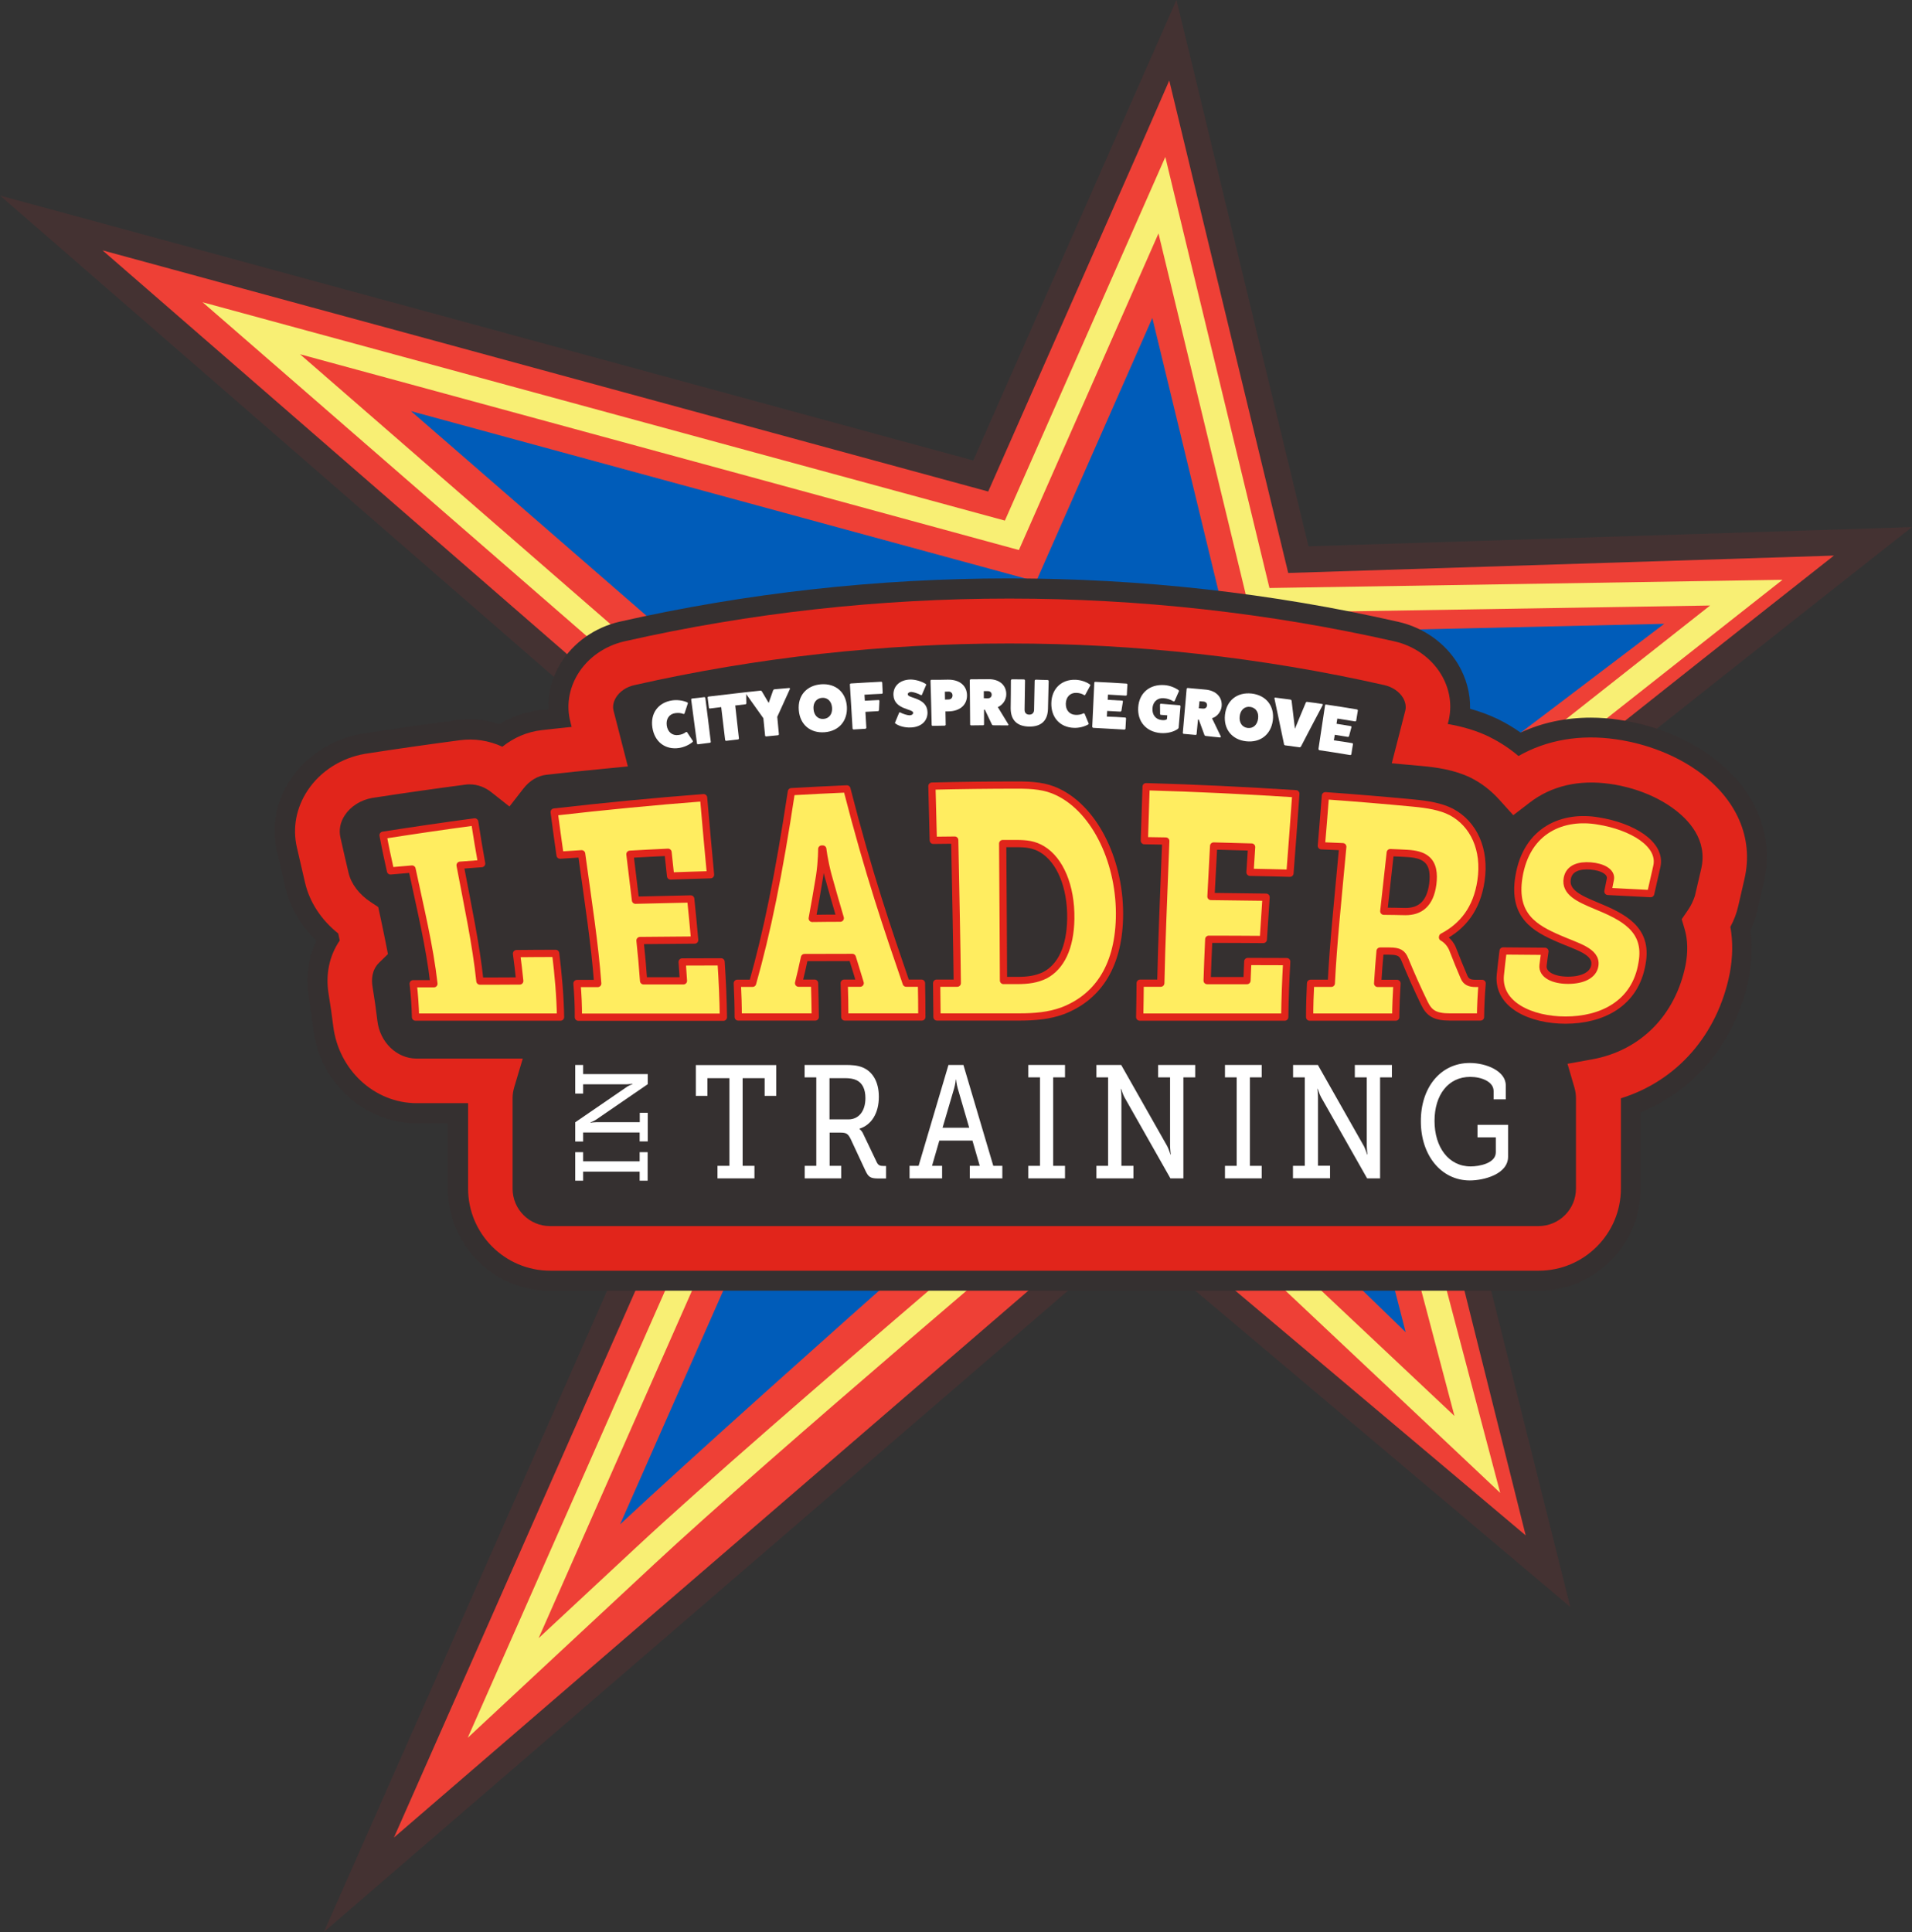 <?xml version="1.0" encoding="utf-8"?>
<!-- Generator: Adobe Illustrator 23.0.2, SVG Export Plug-In . SVG Version: 6.00 Build 0)  -->
<svg version="1.1" id="Layer_1" xmlns="http://www.w3.org/2000/svg" xmlns:xlink="http://www.w3.org/1999/xlink" x="0px" y="0px"
	 viewBox="0 0 165.06 166.79" style="enable-background:new 0 0 165.06 166.79;" xml:space="preserve">
<rect x="0" y="0" width="165.06" height="166.79" fill="#333333" stroke="none"/>
<style type="text/css">
	.st0{fill:#EE4036;}
	.st1{fill:#443232;}
	.st2{fill:#F8EF74;}
	.st3{fill:#005CB9;}
	.st4{fill:#353030;}
	.st5{fill:#E1251B;}
	.st6{fill:#FFED60;stroke:#E1251B;stroke-width:0.625;stroke-linecap:round;stroke-linejoin:round;stroke-miterlimit:10;}
	.st7{fill:#FFFFFF;}
</style>
<g>
	<g>
		<g>
			<path class="st0" d="M69.38,75.71L4.42,19.25l32.71,8.9c11.31,3.08,35.28,9.61,47.53,12.94l16.59-37.61l10.84,44.84l49.6-1.58
				l-2.68,2.11c-0.35,0.27-33.46,26.33-39.21,31.38c2.03,8.3,12.88,51.61,12.99,52.06l0.84,3.36l-36.01-30.37l-66.64,57.44
				L69.38,75.71z"/>
		</g>
		<g>
			<path class="st1" d="M100.94,6.95l1.47,6.1l1.47,6.1l1.66,6.87c1.59,6.59,5.67,23.44,5.67,23.44l47.11-1.5
				c0,0-35.7,28.09-39.76,31.87c1.55,6.4,13.15,52.71,13.15,52.71L97.61,103.8l-63.6,54.82l4.18-9.46l4.18-9.46l4.7-10.65
				c5.64-12.79,17.92-40.59,23.18-52.51l0.5-1.13l-40-34.77l-7.88-6.85l-7.01-6.09l-7.01-6.09l8.96,2.44l8.96,2.44l10.08,2.74
				c11.6,3.16,36.54,9.95,48.46,13.2c2.21-5.02,5.54-12.55,7.73-17.51l2.85-6.46l2.53-5.74L100.94,6.95 M101.56,0l-2.67,6.05
				l-2.53,5.74l-2.53,5.74L90.97,24l-6.95,15.75c-12.49-3.4-35.57-9.69-46.6-12.69l-10.08-2.74l-8.96-2.44l-8.96-2.44L0,16.88
				l7.38,6.41l7.01,6.09l7.01,6.09l7.88,6.85l38.76,33.69l-23.01,52.13l-4.7,10.65l-4.18,9.46l-4.18,9.46l-4.01,9.07l7.51-6.48
				l62.16-53.57l32.63,27.52l5.3,4.47l-1.68-6.72c-0.11-0.44-10.44-41.69-12.82-51.39c6.89-5.9,38.32-30.63,38.65-30.9l5.35-4.21
				l-6.81,0.22l-45.29,1.44l-5.24-21.68l-1.66-6.87l-1.47-6.1l-1.47-6.1L101.56,0L101.56,0z"/>
		</g>
	</g>
	<g>
		<path class="st2" d="M100.01,20.15l1.66,6.87c1.86,7.7,6.26,25.89,6.26,25.89l39.7-0.64l-33.56,26.46l11.49,43.5L97.98,96.27
			c0,0-31.71,26.73-42.96,37.21l-8.52,7.93l4.7-10.65c6.44-14.58,21.49-48.69,24.94-56.5L33.78,37.43l-7.88-6.85l10.08,2.74
			c13.28,3.61,43.9,11.95,51.98,14.16c1.86-4.23,6.44-14.59,9.2-20.86L100.01,20.15 M100.6,13.55l-2.53,5.74l-2.85,6.46l-8.47,19.19
			C76.68,42.2,48.98,34.66,36.53,31.27l-10.08-2.74l-8.96-2.44l7.01,6.09l7.88,6.85l41.18,35.8l-1.98,4.49L49.26,129.9l-4.7,10.65
			l-4.18,9.46l7.57-7.05l8.52-7.93c9.71-9.05,35.1-30.56,41.44-35.91l26.2,24.66l5.4,5.09l-1.9-7.18l-11.13-42.15l32.46-25.6
			l4.94-3.89l-6.29,0.1l-38,0.61l-5.86-24.23l-1.66-6.87L100.6,13.55L100.6,13.55z"/>
	</g>
	<g>
		<path class="st3" d="M106.08,54.71l37.59-0.86l-31.86,24.17l9.54,36.98L97.74,92.11c0,0-31.23,27.39-44.21,39.48
			c7.29-16.52,25.65-58.12,25.65-58.12s-31.41-27.31-43.7-37.98c15.47,4.21,53.97,14.7,53.97,14.7s6.5-14.72,10.03-22.74
			C101.72,36.69,106.08,54.71,106.08,54.71z"/>
	</g>
</g>
<g>
	<g>
		<path class="st4" d="M47.48,110.55c-4.38,0-7.95-3.57-7.95-7.95v-6.51h-3.56c-4.08,0-7.55-3.18-8.07-7.4
			c-0.1-0.89-0.23-1.78-0.39-2.74c-0.29-1.76,0.02-3.48,0.88-4.91c-1.47-1.26-2.49-2.89-2.9-4.62c-0.24-1.03-0.48-2.05-0.71-3.08
			c-0.44-1.91-0.07-3.9,1.05-5.59c1.23-1.85,3.25-3.14,5.53-3.53c2.71-0.42,5.47-0.81,8.2-1.18c0.33-0.04,0.66-0.07,0.99-0.07
			c0.91,0,1.81,0.17,2.68,0.5c1.03-0.72,2.2-1.16,3.42-1.3c0.54-0.06,1.08-0.12,1.63-0.18c-0.24-1.44,0.05-2.93,0.85-4.25
			c0.98-1.62,2.66-2.8,4.59-3.24c10.88-2.46,22.12-3.71,33.41-3.71c11.29,0,22.53,1.25,33.41,3.71c1.93,0.44,3.61,1.62,4.59,3.24
			c0.76,1.26,1.07,2.68,0.87,4.08c1.07,0.24,2.03,0.57,2.93,1c0.82,0.4,1.57,0.87,2.25,1.4c1.87-0.95,3.93-1.43,6.15-1.43
			c0.75,0,1.52,0.06,2.29,0.17c1.24,0.17,4.46,0.79,7.37,2.83c3.73,2.66,5.33,6.39,4.42,10.26l-0.53,2.31
			c-0.14,0.61-0.35,1.21-0.64,1.78c0.2,1.28,0.16,2.65-0.11,4.07c-1.07,5.33-4.56,9.47-9.38,11.21v7.17c0,4.38-3.57,7.95-7.95,7.95
			H47.48z"/>
		<path class="st4" d="M87.12,51.66c11.18,0,22.36,1.23,33.22,3.69c1.71,0.39,3.18,1.42,4.04,2.84c0.77,1.27,1,2.74,0.63,4.12
			l-0.05,0.18c1.36,0.24,2.52,0.59,3.58,1.1l0.05,0.03c0.89,0.44,1.72,0.98,2.48,1.63c1.86-1.06,3.99-1.6,6.25-1.6
			c0.71,0,1.44,0.05,2.17,0.16c1.18,0.16,4.24,0.75,6.99,2.69l0.03,0.02c3.4,2.42,4.87,5.82,4.05,9.33l-0.53,2.31
			c-0.14,0.63-0.38,1.25-0.69,1.84c0.23,1.26,0.22,2.62-0.06,4.05c-1.06,5.27-4.55,9.24-9.39,10.75v7.79c0,3.91-3.18,7.09-7.09,7.09
			H47.48c-3.91,0-7.09-3.18-7.09-7.09v-7.37h-4.43c-3.65,0-6.75-2.86-7.21-6.64c-0.11-0.89-0.23-1.8-0.4-2.78
			c-0.28-1.69,0.06-3.31,0.96-4.62c-0.04-0.2-0.08-0.4-0.13-0.61c-1.46-1.17-2.47-2.7-2.86-4.36c-0.24-1.03-0.48-2.05-0.71-3.07
			c-0.39-1.68-0.06-3.43,0.93-4.92c1.1-1.65,2.91-2.81,4.96-3.16c2.71-0.42,5.45-0.81,8.17-1.17c0.29-0.04,0.58-0.06,0.87-0.06
			c0.96,0,1.91,0.21,2.8,0.62c1-0.8,2.16-1.29,3.39-1.43c0.86-0.1,1.73-0.19,2.59-0.28l-0.11-0.44c-0.36-1.38-0.14-2.84,0.64-4.11
			c0.86-1.42,2.34-2.46,4.04-2.84C64.77,52.89,75.94,51.66,87.12,51.66 M87.12,49.93L87.12,49.93c-11.36,0-22.66,1.26-33.6,3.73
			c-2.16,0.49-4.03,1.81-5.14,3.63c-0.74,1.22-1.1,2.57-1.05,3.93c-0.26,0.03-0.52,0.06-0.78,0.09c-1.21,0.14-2.38,0.55-3.44,1.2
			c-0.83-0.27-1.69-0.41-2.56-0.41c-0.37,0-0.74,0.03-1.11,0.07c-2.73,0.36-5.49,0.76-8.2,1.18c-2.55,0.44-4.78,1.86-6.14,3.91
			c-1.26,1.89-1.67,4.11-1.17,6.27c0.23,1.02,0.47,2.04,0.71,3.08c0.4,1.7,1.33,3.31,2.66,4.61c-0.7,1.47-0.94,3.16-0.65,4.87
			c0.16,0.95,0.28,1.83,0.38,2.7c0.57,4.66,4.41,8.17,8.93,8.17h2.7v5.65c0,4.86,3.95,8.81,8.81,8.81h85.34
			c4.86,0,8.81-3.95,8.81-8.81v-6.58c4.81-1.95,8.27-6.21,9.36-11.62c0.27-1.44,0.32-2.82,0.15-4.12c0.26-0.56,0.45-1.14,0.59-1.72
			l0.53-2.31c1-4.22-0.73-8.28-4.73-11.12c-3.1-2.19-6.48-2.83-7.79-3.01c-0.8-0.12-1.61-0.18-2.4-0.18c-2.17,0-4.2,0.43-6.06,1.29
			c-0.6-0.43-1.24-0.81-1.91-1.14l-0.06-0.03c-0.75-0.36-1.54-0.65-2.39-0.89c0.03-1.33-0.33-2.67-1.05-3.87
			c-1.11-1.82-2.98-3.14-5.14-3.63C109.78,51.19,98.48,49.93,87.12,49.93L87.12,49.93z"/>
	</g>
	<path class="st5" d="M146.53,66.53l-0.03-0.02c-2.75-1.94-5.81-2.53-6.99-2.69c-3.08-0.45-5.98,0.05-8.42,1.44
		c-0.76-0.64-1.59-1.19-2.48-1.63l-0.05-0.03c-1.06-0.51-2.22-0.87-3.58-1.1l0.05-0.18c0.36-1.39,0.14-2.85-0.63-4.12
		c-0.86-1.42-2.34-2.46-4.04-2.84c-21.73-4.92-44.71-4.92-66.44,0c-1.71,0.39-3.18,1.42-4.04,2.84c-0.77,1.27-1,2.73-0.64,4.11
		l0.11,0.44c-0.86,0.09-1.73,0.18-2.59,0.28c-1.23,0.14-2.39,0.63-3.39,1.43c-1.17-0.54-2.43-0.73-3.68-0.56
		c-2.72,0.36-5.46,0.75-8.17,1.17c-2.05,0.35-3.86,1.5-4.96,3.16c-0.99,1.49-1.32,3.24-0.93,4.92c0.23,1.02,0.47,2.05,0.71,3.07
		c0.39,1.66,1.4,3.2,2.86,4.36c0.04,0.2,0.09,0.4,0.13,0.61c-0.9,1.3-1.24,2.93-0.96,4.62c0.16,0.97,0.29,1.88,0.4,2.78
		c0.47,3.79,3.57,6.64,7.21,6.64h4.43v7.37c0,3.91,3.18,7.09,7.09,7.09h85.34c3.91,0,7.09-3.18,7.09-7.09v-7.79
		c4.85-1.51,8.33-5.48,9.39-10.75c0.27-1.43,0.29-2.79,0.06-4.05c0.32-0.59,0.55-1.21,0.69-1.84l0.53-2.31
		C151.41,72.35,149.93,68.95,146.53,66.53z M145.7,78.59l-0.52,0.76l0.26,0.88c0.26,0.9,0.29,1.94,0.07,3.09
		c-0.88,4.34-3.9,7.38-8.08,8.13l-2.11,0.38l0.6,2.06c0.09,0.3,0.13,0.6,0.13,0.9v7.82c0,1.78-1.45,3.23-3.23,3.23H47.48
		c-1.78,0-3.23-1.45-3.23-3.23v-7.82c0-0.31,0.05-0.62,0.14-0.93l0.74-2.48h-9.17c-1.7,0-3.16-1.4-3.38-3.25
		c-0.11-0.95-0.25-1.92-0.42-2.95c-0.1-0.6-0.08-1.45,0.58-2.09l0.75-0.73l-0.2-1.02c-0.15-0.76-0.31-1.51-0.47-2.27l-0.17-0.77
		l-0.66-0.44c-0.99-0.65-1.68-1.57-1.9-2.51c-0.24-1.01-0.47-2.02-0.7-3.05c-0.15-0.65-0.02-1.33,0.38-1.93
		c0.51-0.77,1.38-1.32,2.37-1.49c2.67-0.41,5.38-0.8,8.06-1.15c0.12-0.02,0.23-0.02,0.35-0.02c0.67,0,1.33,0.24,1.91,0.71l1.52,1.2
		l1.19-1.53c0.54-0.7,1.25-1.13,2.01-1.21c1.59-0.18,3.18-0.35,4.78-0.5l2.24-0.22l-1.23-4.8c-0.1-0.36-0.02-0.77,0.2-1.14
		c0.32-0.53,0.91-0.93,1.6-1.08c21.18-4.79,43.56-4.79,64.74,0c0.69,0.16,1.27,0.55,1.6,1.08c0.22,0.37,0.3,0.78,0.2,1.15
		l-1.16,4.52l2.56,0.23c1.31,0.12,2.83,0.33,4.22,1c0.94,0.46,1.78,1.11,2.51,1.92l1.2,1.33l1.42-1.09c1.87-1.44,4.26-2,6.94-1.61
		c0.91,0.12,3.25,0.57,5.31,2.02c1.49,1.05,3.13,2.83,2.55,5.32l-0.54,2.32C146.18,77.75,145.99,78.18,145.7,78.59z"/>
	<g>
		<g>
			<path class="st6" d="M35.67,84.92c0.6,0,1.19,0,1.79,0c-0.37-3.27-1.18-6.54-1.89-9.9c-0.62,0.05-1.24,0.1-1.86,0.16
				c-0.23-1.02-0.45-2.05-0.64-3.08c2.63-0.41,5.27-0.8,7.91-1.15c0.19,1.24,0.39,2.44,0.6,3.6c-0.62,0.05-1.24,0.09-1.86,0.14
				c0.66,3.52,1.37,6.78,1.71,10c1.15,0,2.3,0,3.44-0.01c-0.08-0.78-0.17-1.57-0.28-2.36c1.13-0.01,2.25-0.02,3.38-0.02
				c0.23,1.88,0.39,3.69,0.42,5.5c-4.17,0-8.35,0-12.52,0C35.85,86.84,35.78,85.88,35.67,84.92z"/>
			<path class="st6" d="M49.81,84.9c0.6,0,1.19,0,1.79,0c-0.25-3.41-0.81-6.97-1.39-11.2c-0.62,0.04-1.24,0.08-1.86,0.12
				c-0.17-1.19-0.34-2.42-0.51-3.72c4.29-0.49,8.59-0.91,12.9-1.24c0.21,2.45,0.41,4.64,0.6,6.65c-1.15,0.03-2.3,0.07-3.45,0.11
				c-0.07-0.66-0.15-1.34-0.22-2.05c-1.1,0.05-2.19,0.11-3.29,0.17c0.17,1.4,0.33,2.71,0.48,3.97c1.59-0.04,3.18-0.07,4.77-0.11
				c0.13,1.24,0.24,2.42,0.34,3.55c-1.57,0.01-3.14,0.02-4.72,0.04c0.13,1.2,0.23,2.35,0.31,3.48c1.15,0,2.29,0,3.44,0
				c-0.03-0.54-0.07-1.08-0.11-1.63c1.12,0,2.24-0.01,3.36-0.01c0.11,1.65,0.18,3.21,0.2,4.78c-4.17,0-8.35,0-12.52,0
				C49.94,86.83,49.89,85.87,49.81,84.9z"/>
			<path class="st6" d="M63.65,84.88c0.44,0,0.88,0,1.32,0c1.25-4.44,2.25-9.27,3.35-16.54c1.6-0.09,3.19-0.17,4.79-0.24
				c1.87,7.32,3.59,12.32,5.12,16.77c0.44,0,0.88,0,1.32,0c0.02,0.99,0.03,1.96,0.03,2.92c-2.22,0-4.43,0-6.65,0
				c0-0.96-0.02-1.93-0.05-2.92c0.46,0,0.92,0,1.38,0c-0.22-0.72-0.44-1.46-0.68-2.22c-1.38,0-2.75,0.01-4.13,0.01
				c-0.16,0.75-0.33,1.49-0.51,2.21c0.46,0,0.92,0,1.38,0c0.03,0.99,0.05,1.96,0.06,2.92c-2.22,0-4.43,0-6.65,0
				C63.73,86.83,63.7,85.87,63.65,84.88z M72.54,79.26c-0.34-1.16-0.69-2.37-1.05-3.67c-0.35-1.3-0.46-2.3-0.46-2.3
				c-0.03,0-0.06,0-0.09,0c0,0,0.01,1-0.18,2.31c-0.21,1.3-0.43,2.52-0.64,3.68C70.93,79.27,71.74,79.26,72.54,79.26z"/>
			<path class="st6" d="M80.86,84.87c0.59,0,1.19,0,1.78,0c-0.04-3.48-0.12-7.27-0.22-12.35c-0.62,0.01-1.23,0.01-1.85,0.02
				c-0.04-1.45-0.08-3-0.12-4.68c2.46-0.06,4.93-0.09,7.4-0.09c1.29,0,2.4,0.08,3.45,0.59c3.33,1.58,5.47,6.23,5.34,10.93
				c-0.12,4.31-2.01,6.86-4.92,7.97c-1.16,0.42-2.36,0.53-3.8,0.53c-2.34,0-4.68,0-7.03,0C80.88,86.83,80.87,85.87,80.86,84.87z
				 M87.79,84.64c0.98,0,1.72-0.11,2.43-0.46c1.36-0.73,2.18-2.35,2.22-4.87c0.04-2.82-0.94-5.07-2.46-5.99
				c-0.71-0.43-1.38-0.5-2.22-0.5c-0.4,0-0.8,0-1.2,0c0.03,4.83,0.06,8.48,0.07,11.82C87.02,84.64,87.41,84.64,87.79,84.64z"/>
			<path class="st6" d="M98.43,84.87c0.59,0,1.19,0,1.78,0c0.07-3.47,0.24-7.25,0.43-12.27c-0.62-0.01-1.23-0.02-1.85-0.03
				c0.05-1.44,0.1-2.99,0.15-4.66c4.31,0.12,8.62,0.33,12.93,0.61c-0.18,2.54-0.35,4.8-0.51,6.86c-1.15-0.03-2.3-0.06-3.45-0.08
				c0.05-0.7,0.09-1.43,0.14-2.18c-1.09-0.03-2.19-0.06-3.28-0.09c-0.08,1.56-0.16,3-0.23,4.36c1.59,0.02,3.18,0.04,4.76,0.06
				c-0.09,1.29-0.17,2.49-0.24,3.65c-1.57-0.01-3.14-0.02-4.71-0.02c-0.06,1.25-0.1,2.43-0.14,3.57c1.15,0,2.29,0,3.44,0
				c0.02-0.54,0.04-1.09,0.07-1.65c1.12,0,2.24,0.01,3.36,0.01c-0.09,1.66-0.15,3.22-0.17,4.79c-4.17,0-8.35,0-12.52,0
				C98.41,86.83,98.42,85.87,98.43,84.87z"/>
			<path class="st6" d="M113.14,84.88c0.6,0,1.19,0,1.79,0c0.17-3.44,0.56-7.12,0.99-11.79c-0.62-0.03-1.24-0.05-1.85-0.08
				c0.12-1.35,0.23-2.78,0.35-4.32c2.52,0.18,5.05,0.39,7.57,0.63c1.26,0.12,2.38,0.3,3.3,0.77c1.92,1.02,2.97,3.23,2.56,5.95
				c-0.36,2.44-1.6,3.93-3.31,4.83c0,0.02,0,0.03-0.01,0.05c0,0,0.6,0.3,0.88,1.02c0.32,0.83,0.65,1.64,0.99,2.43
				c0.17,0.38,0.47,0.52,0.99,0.52c0.19,0,0.37,0,0.56,0c-0.08,0.97-0.13,1.93-0.14,2.9c-0.87,0-1.75,0-2.62,0
				c-1.29,0-1.8-0.31-2.22-1.18c-0.6-1.24-1.16-2.49-1.69-3.78c-0.22-0.54-0.5-0.73-1.33-0.73c-0.27,0-0.54,0-0.81,0
				c-0.08,0.95-0.16,1.88-0.21,2.79c0.56,0,1.12,0,1.67,0c-0.06,0.98-0.1,1.94-0.11,2.91c-2.48,0-4.95,0-7.43,0
				C113.06,86.83,113.09,85.87,113.14,84.88z M121.31,78.69c1.27,0.01,2.15-0.65,2.38-2.37c0.11-0.88,0.04-1.75-0.63-2.22
				c-0.34-0.25-0.86-0.39-1.56-0.43c-0.49-0.03-0.99-0.05-1.48-0.07c-0.2,1.81-0.39,3.48-0.56,5.06
				C120.08,78.66,120.7,78.68,121.31,78.69z"/>
			<path class="st6" d="M133.37,82.12c-0.06,0.4-0.11,0.8-0.16,1.2c-0.1,0.83,0.91,1.3,2.16,1.3c1.25,0,2.19-0.44,2.31-1.28
				c0.18-1.22-1.53-1.62-3.12-2.32c-2.05-0.89-3.97-1.96-3.44-5.29c0.66-4.16,3.89-5.38,6.86-4.86c2.84,0.45,5.5,1.96,5.05,3.93
				c-0.17,0.78-0.35,1.56-0.53,2.34c-1.23-0.07-2.46-0.13-3.69-0.19c0.07-0.35,0.14-0.69,0.21-1.04c0.13-0.65-0.68-1.08-1.72-1.16
				c-0.95-0.07-1.84,0.17-2,1.08c-0.22,1.2,1.05,1.75,2.43,2.33c2.35,0.97,4.56,2.01,4.03,4.96c-0.57,3.58-3.55,4.94-6.61,4.94
				c-2.95,0-5.87-1.3-5.63-3.88c0.07-0.69,0.15-1.39,0.24-2.09C130.96,82.1,132.16,82.11,133.37,82.12z"/>
		</g>
	</g>
	<g>
		<path class="st7" d="M61.95,100.64h1.02v-7.57h-1.9v1.53h-1v-2.66h6.94v2.66h-1v-1.53h-1.9v7.57h1.02v1.08h-3.19V100.64z"/>
		<path class="st7" d="M69.46,100.64h1.01V93h-1.01v-1.07h3.51c0.57,0,1.04,0.03,1.49,0.21c0.85,0.35,1.41,1.21,1.41,2.54
			c0,1.42-0.64,2.43-1.67,2.75v0.03c0,0,0.21,0.14,0.34,0.46l1.15,2.41c0.13,0.26,0.28,0.32,0.56,0.32h0.24v1.08H75.8
			c-0.69,0-0.85-0.15-1.12-0.74l-1.25-2.68c-0.21-0.42-0.36-0.54-0.85-0.54h-0.96v2.87h1v1.08h-3.15V100.64z M73.24,96.63
			c0.88,0,1.47-0.69,1.47-1.84c0-0.76-0.25-1.29-0.76-1.54c-0.26-0.13-0.61-0.18-1-0.18h-1.34v3.56H73.24z"/>
		<path class="st7" d="M78.52,100.64h0.78l2.58-8.71h1.29l2.58,8.71h0.78v1.08h-2.81v-1.08h0.86l-0.63-2.18h-2.86l-0.63,2.18h0.87
			v1.08h-2.81V100.64z M83.67,97.35l-0.99-3.4c-0.11-0.4-0.14-0.75-0.14-0.75h-0.03c0,0-0.03,0.35-0.14,0.75l-1,3.4H83.67z"/>
		<path class="st7" d="M88.77,100.64h1.01V93h-1.01v-1.07h3.17V93h-1.02v7.64h1.02v1.08h-3.17V100.64z"/>
		<path class="st7" d="M94.65,100.64h1.01V93h-1.01v-1.07h2.14l3.98,7.02c0.14,0.28,0.27,0.71,0.27,0.71h0.03
			c0,0-0.06-0.49-0.06-0.79V93h-1.03v-1.07h3.2V93h-1.02v8.72h-1.12l-3.98-7.02C96.92,94.43,96.79,94,96.79,94h-0.03
			c0,0,0.06,0.49,0.05,0.79v5.85h1.04v1.08h-3.2V100.64z"/>
		<path class="st7" d="M105.75,100.64h1.01V93h-1.01v-1.07h3.17V93h-1.02v7.64h1.02v1.08h-3.17V100.64z"/>
		<path class="st7" d="M111.63,100.64h1.01V93h-1.01v-1.07h2.14l3.98,7.02c0.14,0.28,0.27,0.71,0.27,0.71h0.03
			c0,0-0.06-0.49-0.06-0.79V93h-1.03v-1.07h3.2V93h-1.02v8.72h-1.12l-3.98-7.02c-0.15-0.28-0.28-0.71-0.28-0.71h-0.03
			c0,0,0.06,0.49,0.05,0.79v5.85h1.04v1.08h-3.2V100.64z"/>
		<path class="st7" d="M126.88,91.76c1.42,0,3.11,0.69,3.11,1.93v1.21h-1.05v-0.72c0-0.82-1.07-1.22-2.02-1.22
			c-1.89,0-3.08,1.55-3.08,3.8c0,2.26,1.21,3.93,3.12,3.93c0.72,0,2.17-0.26,2.17-1.22v-1.29h-1.58v-1.08h2.64v2.75
			c0,1.51-2.09,2.05-3.3,2.05c-2.49,0-4.23-2.19-4.23-5.09C122.64,93.9,124.35,91.76,126.88,91.76z"/>
	</g>
	<g>
		<path class="st7" d="M55.22,101.92v-0.78h-4.88v0.78h-0.68v-2.46h0.68v0.79h4.88v-0.79h0.69v2.46H55.22z"/>
		<path class="st7" d="M55.22,98.54v-0.78h-4.88v0.78h-0.68v-1.66l4.49-3.08c0.18-0.11,0.45-0.21,0.45-0.21v-0.03
			c0,0-0.31,0.04-0.51,0.04h-3.75v0.8h-0.68v-2.47h0.68v0.79h5.58v0.87l-4.49,3.08c-0.18,0.12-0.45,0.21-0.45,0.21v0.03
			c0,0,0.31-0.04,0.51-0.04h3.74v-0.81h0.69v2.47H55.22z"/>
	</g>
	<g>
		<g>
			<path class="st7" d="M59.81,63.96c0.02,0.04,0,0.08-0.04,0.11c-0.31,0.25-0.74,0.44-1.16,0.5c-1.18,0.17-2.1-0.53-2.29-1.76
				c-0.19-1.23,0.5-2.17,1.71-2.35c0.43-0.06,0.91,0,1.28,0.16c0.05,0.02,0.08,0.05,0.07,0.1c-0.09,0.28-0.19,0.56-0.28,0.85
				c-0.02,0.05-0.06,0.08-0.1,0.06c-0.23-0.09-0.45-0.1-0.7-0.07c-0.53,0.07-0.82,0.5-0.74,1.07c0.08,0.56,0.48,0.89,1,0.82
				c0.25-0.03,0.45-0.1,0.65-0.25c0.04-0.03,0.09-0.02,0.12,0.03C59.48,63.46,59.65,63.71,59.81,63.96z"/>
			<path class="st7" d="M60.79,60.18c0.05-0.01,0.09,0.03,0.1,0.07c0.16,1.26,0.32,2.52,0.47,3.78c0.01,0.04-0.02,0.08-0.08,0.09
				c-0.34,0.04-0.68,0.09-1.02,0.13c-0.04,0.01-0.09-0.03-0.09-0.07c-0.17-1.26-0.33-2.52-0.5-3.78c-0.01-0.05,0.03-0.09,0.07-0.1
				C60.09,60.27,60.44,60.22,60.79,60.18z"/>
			<path class="st7" d="M64.33,59.76c0.05-0.01,0.09,0.03,0.09,0.07c0,0.29,0,0.59,0.01,0.88c0,0.05-0.04,0.09-0.09,0.09
				c-0.29,0.03-0.58,0.06-0.87,0.1c0.11,0.95,0.21,1.89,0.32,2.84c0,0.04-0.03,0.08-0.07,0.09c-0.34,0.04-0.68,0.08-1.02,0.12
				c-0.05,0.01-0.09-0.03-0.1-0.07c-0.11-0.95-0.23-1.89-0.34-2.84c-0.32,0.04-0.65,0.08-0.97,0.12c-0.04,0.01-0.09-0.02-0.09-0.07
				c-0.04-0.29-0.07-0.58-0.11-0.86c-0.01-0.05,0.03-0.09,0.07-0.1C62.22,60,63.28,59.88,64.33,59.76z"/>
			<path class="st7" d="M68.12,59.39c0.05,0,0.1,0.03,0.07,0.09c-0.37,0.8-0.73,1.6-1.09,2.4c0.05,0.5,0.09,1,0.14,1.5
				c0,0.04-0.03,0.08-0.08,0.09c-0.34,0.03-0.68,0.07-1.02,0.1c-0.05,0-0.09-0.03-0.09-0.07c-0.05-0.5-0.1-1-0.15-1.5
				c-0.51-0.72-1.01-1.43-1.53-2.15c-0.03-0.05,0-0.09,0.05-0.1c0.41-0.04,0.82-0.09,1.22-0.13c0.06-0.01,0.12,0.03,0.14,0.08
				c0.2,0.33,0.39,0.66,0.58,0.98c0.13-0.36,0.25-0.72,0.38-1.08c0.02-0.05,0.07-0.1,0.13-0.1C67.3,59.46,67.71,59.43,68.12,59.39z"
				/>
			<path class="st7" d="M71.18,63.21c-1.23,0.09-2.12-0.66-2.22-1.9c-0.11-1.25,0.66-2.14,1.92-2.24c1.26-0.09,2.15,0.68,2.23,1.93
				C73.18,62.24,72.41,63.12,71.18,63.21z M70.96,60.24c-0.48,0.04-0.78,0.43-0.73,0.97c0.04,0.55,0.39,0.89,0.87,0.85
				c0.48-0.04,0.77-0.42,0.73-0.97C71.79,60.55,71.45,60.2,70.96,60.24z"/>
			<path class="st7" d="M76.07,58.85c0.05,0,0.09,0.04,0.09,0.08c0.01,0.29,0.03,0.58,0.04,0.87c0,0.05-0.03,0.09-0.08,0.09
				c-0.5,0.02-0.99,0.05-1.49,0.08c0.01,0.17,0.02,0.35,0.03,0.52c0.39-0.02,0.78-0.04,1.18-0.06c0.05,0,0.08,0.04,0.08,0.07
				c-0.01,0.27-0.03,0.54-0.04,0.81c0,0.03-0.04,0.08-0.1,0.08c-0.36,0.02-0.71,0.04-1.07,0.06c0.03,0.46,0.05,0.92,0.08,1.37
				c0,0.04-0.04,0.08-0.08,0.09c-0.34,0.02-0.68,0.04-1.02,0.06c-0.05,0-0.08-0.04-0.09-0.08c-0.08-1.27-0.15-2.53-0.23-3.8
				c0-0.04,0.03-0.08,0.08-0.09C74.31,58.94,75.19,58.9,76.07,58.85z"/>
			<path class="st7" d="M77.61,61.55c0.02-0.06,0.06-0.08,0.1-0.05c0.27,0.14,0.6,0.24,0.82,0.25c0.19-0.01,0.31-0.1,0.3-0.23
				c-0.01-0.34-1.65-0.26-1.7-1.52c-0.03-0.77,0.54-1.31,1.44-1.34c0.42-0.01,0.96,0.14,1.33,0.37c0.05,0.03,0.07,0.07,0.05,0.1
				c-0.12,0.27-0.23,0.55-0.35,0.82c-0.02,0.06-0.06,0.08-0.1,0.05c-0.29-0.15-0.63-0.26-0.84-0.27c-0.18,0.01-0.3,0.09-0.29,0.22
				c0.01,0.34,1.67,0.26,1.7,1.53c0.02,0.77-0.56,1.29-1.45,1.32c-0.49,0.02-1-0.11-1.3-0.33c-0.05-0.03-0.07-0.07-0.05-0.1
				C77.38,62.11,77.49,61.83,77.61,61.55z"/>
			<path class="st7" d="M81.81,58.67c1.03-0.02,1.66,0.52,1.67,1.35c0.01,0.82-0.6,1.38-1.62,1.39c-0.08,0-0.16,0-0.24,0
				c0.01,0.38,0.01,0.77,0.02,1.15c0,0.04-0.04,0.08-0.09,0.08c-0.35,0.01-0.69,0.01-1.04,0.02c-0.04,0-0.08-0.04-0.08-0.08
				c-0.03-1.27-0.06-2.54-0.1-3.81c0-0.05,0.04-0.09,0.08-0.09C80.88,58.69,81.34,58.68,81.81,58.67z M81.89,60.38
				c0.2,0,0.34-0.14,0.34-0.35c0-0.2-0.15-0.34-0.35-0.33c-0.1,0-0.2,0-0.31,0.01c0,0.23,0.01,0.45,0.01,0.68
				C81.69,60.38,81.79,60.38,81.89,60.38z"/>
			<path class="st7" d="M87.05,62.53c0.03,0.05-0.01,0.09-0.06,0.09c-0.41,0-0.83-0.01-1.24-0.01c-0.06,0-0.11-0.04-0.13-0.09
				c-0.2-0.42-0.4-0.84-0.6-1.26c-0.02,0-0.05,0-0.07,0c0,0.42,0,0.84,0,1.27c0,0.04-0.04,0.08-0.09,0.08c-0.34,0-0.68,0-1.02,0.01
				c-0.05,0-0.09-0.04-0.09-0.08c-0.01-1.27-0.02-2.54-0.03-3.81c0-0.05,0.04-0.09,0.09-0.09c0.52,0,1.04-0.01,1.56-0.01
				c0.91,0,1.51,0.52,1.5,1.31c0,0.46-0.29,0.91-0.73,1.1C86.44,61.53,86.74,62.03,87.05,62.53z M85.28,60.28
				c0.2,0,0.33-0.12,0.33-0.31c0-0.18-0.13-0.31-0.33-0.31c-0.12,0-0.23,0-0.35,0c0,0.2,0,0.41,0,0.61
				C85.05,60.28,85.16,60.28,85.28,60.28z"/>
			<path class="st7" d="M90.43,58.7c0.06,0,0.1,0.05,0.1,0.1c-0.02,0.8-0.04,1.6-0.06,2.4c-0.03,1.02-0.59,1.54-1.64,1.52
				c-1.03-0.02-1.58-0.56-1.58-1.58c0.01-0.8,0.02-1.6,0.02-2.4c0-0.05,0.05-0.1,0.1-0.1c0.34,0,0.68,0.01,1.02,0.01
				c0.06,0,0.1,0.05,0.1,0.1c-0.01,0.84-0.03,1.67-0.04,2.51c0,0.27,0.14,0.42,0.4,0.43c0.26,0,0.41-0.15,0.42-0.41
				c0.02-0.84,0.03-1.67,0.05-2.51c0-0.05,0.05-0.1,0.1-0.1C89.75,58.69,90.09,58.69,90.43,58.7z"/>
			<path class="st7" d="M93.98,62.45c0.02,0.04-0.01,0.08-0.06,0.1c-0.34,0.19-0.8,0.3-1.23,0.28c-1.19-0.05-1.96-0.9-1.93-2.14
				c0.03-1.24,0.87-2.05,2.09-2.01c0.44,0.02,0.89,0.16,1.22,0.39c0.05,0.03,0.07,0.07,0.05,0.11c-0.14,0.26-0.28,0.52-0.42,0.78
				c-0.03,0.05-0.07,0.07-0.11,0.04c-0.21-0.13-0.42-0.18-0.67-0.19c-0.53-0.02-0.89,0.35-0.91,0.92c-0.02,0.57,0.32,0.96,0.84,0.98
				c0.25,0.01,0.46-0.02,0.68-0.13c0.05-0.02,0.09,0,0.11,0.05C93.75,61.91,93.87,62.18,93.98,62.45z"/>
			<path class="st7" d="M97.13,61.94c0.05,0,0.08,0.04,0.08,0.08c-0.02,0.29-0.04,0.59-0.05,0.88c0,0.04-0.05,0.08-0.09,0.08
				c-0.89-0.05-1.79-0.1-2.69-0.15c-0.04,0-0.08-0.05-0.09-0.09c0.06-1.27,0.12-2.54,0.18-3.8c0-0.05,0.03-0.08,0.09-0.08
				c0.89,0.04,1.79,0.09,2.68,0.15c0.05,0,0.09,0.05,0.09,0.09c-0.02,0.29-0.04,0.58-0.05,0.87c0,0.05-0.05,0.08-0.1,0.08
				c-0.51-0.03-1.02-0.06-1.53-0.09c-0.01,0.15-0.02,0.3-0.02,0.45c0.41,0.02,0.83,0.05,1.24,0.07c0.05,0,0.08,0.05,0.07,0.08
				c-0.04,0.27-0.09,0.53-0.13,0.8c-0.01,0.03-0.05,0.07-0.1,0.07c-0.38-0.02-0.75-0.04-1.13-0.06c-0.01,0.16-0.02,0.33-0.03,0.49
				C96.07,61.87,96.6,61.9,97.13,61.94z"/>
			<path class="st7" d="M101.83,60.88c0.05,0,0.08,0.05,0.08,0.09c-0.05,0.61-0.1,1.22-0.16,1.83c0,0.05-0.04,0.1-0.08,0.13
				c-0.37,0.26-0.92,0.39-1.47,0.35c-1.24-0.1-2.02-0.98-1.94-2.22c0.08-1.24,0.99-2.01,2.26-1.92c0.44,0.03,0.89,0.2,1.21,0.43
				c0.04,0.03,0.06,0.07,0.04,0.11c-0.12,0.27-0.24,0.55-0.36,0.82c-0.02,0.04-0.06,0.05-0.12,0.04c-0.23-0.15-0.53-0.25-0.83-0.27
				c-0.54-0.04-0.93,0.31-0.97,0.87c-0.04,0.57,0.29,0.98,0.82,1.02c0.21,0.02,0.36-0.01,0.43-0.08c0.01-0.11,0.02-0.22,0.03-0.33
				c-0.18-0.01-0.36-0.03-0.53-0.04c-0.05,0-0.09-0.03-0.09-0.07c0-0.27-0.01-0.53-0.01-0.8c0-0.06,0.04-0.1,0.1-0.09
				C100.77,60.79,101.3,60.83,101.83,60.88z M100.8,62c0,0.01,0,0.02,0,0.02C100.8,62.01,100.8,62.01,100.8,62z"/>
			<path class="st7" d="M105.39,63.57c0.02,0.05-0.02,0.09-0.07,0.09c-0.41-0.04-0.82-0.08-1.23-0.13c-0.06-0.01-0.11-0.05-0.12-0.1
				c-0.16-0.44-0.32-0.87-0.48-1.31c-0.02,0-0.05,0-0.07-0.01c-0.04,0.42-0.08,0.84-0.12,1.26c0,0.04-0.05,0.08-0.1,0.07
				c-0.34-0.03-0.68-0.06-1.01-0.09c-0.05,0-0.08-0.05-0.08-0.09c0.11-1.26,0.22-2.53,0.33-3.79c0-0.05,0.05-0.08,0.1-0.08
				c0.52,0.05,1.04,0.09,1.55,0.14c0.91,0.09,1.45,0.67,1.37,1.45c-0.05,0.45-0.37,0.88-0.83,1.02
				C104.88,62.53,105.14,63.05,105.39,63.57z M103.84,61.17c0.2,0.02,0.34-0.09,0.36-0.27c0.02-0.18-0.1-0.32-0.3-0.34
				c-0.12-0.01-0.23-0.02-0.35-0.03c-0.02,0.2-0.04,0.41-0.06,0.61C103.62,61.15,103.73,61.16,103.84,61.17z"/>
			<path class="st7" d="M107.57,63.99c-1.22-0.14-1.95-1.05-1.82-2.28c0.13-1.24,1.05-1.98,2.31-1.84c1.25,0.15,1.98,1.08,1.82,2.32
				C109.72,63.41,108.8,64.13,107.57,63.99z M107.92,61.02c-0.48-0.06-0.84,0.27-0.9,0.82c-0.06,0.54,0.22,0.95,0.69,1
				c0.47,0.06,0.84-0.27,0.9-0.82C108.68,61.48,108.4,61.08,107.92,61.02z"/>
			<path class="st7" d="M114.14,60.77c0.05,0.01,0.07,0.05,0.05,0.09c-0.63,1.19-1.26,2.38-1.88,3.58
				c-0.02,0.04-0.07,0.07-0.11,0.07c-0.42-0.06-0.84-0.12-1.26-0.17c-0.05-0.01-0.09-0.05-0.09-0.09c-0.27-1.32-0.55-2.64-0.83-3.96
				c-0.01-0.04,0.02-0.08,0.07-0.07c0.44,0.06,0.87,0.11,1.31,0.17c0.05,0.01,0.09,0.05,0.1,0.09c0.1,0.81,0.2,1.62,0.29,2.43
				c0.31-0.75,0.62-1.51,0.94-2.26c0.02-0.04,0.07-0.07,0.12-0.06C113.27,60.64,113.71,60.7,114.14,60.77z"/>
			<path class="st7" d="M116.73,64.15c0.05,0.01,0.08,0.05,0.07,0.09c-0.05,0.29-0.1,0.58-0.14,0.87c-0.01,0.04-0.05,0.07-0.1,0.07
				c-0.89-0.15-1.77-0.29-2.66-0.42c-0.04-0.01-0.07-0.06-0.08-0.1c0.19-1.26,0.38-2.51,0.57-3.77c0.01-0.05,0.04-0.08,0.09-0.07
				c0.89,0.13,1.77,0.27,2.66,0.42c0.05,0.01,0.09,0.06,0.08,0.1c-0.05,0.29-0.09,0.57-0.14,0.86c-0.01,0.05-0.05,0.08-0.11,0.07
				c-0.51-0.08-1.01-0.16-1.52-0.24c-0.02,0.15-0.05,0.3-0.07,0.45c0.41,0.06,0.82,0.13,1.23,0.2c0.05,0.01,0.07,0.05,0.06,0.09
				c-0.07,0.26-0.14,0.52-0.21,0.78c-0.01,0.03-0.06,0.07-0.11,0.06c-0.37-0.06-0.75-0.12-1.12-0.18c-0.03,0.16-0.05,0.32-0.08,0.48
				C115.69,63.98,116.21,64.06,116.73,64.15z"/>
		</g>
	</g>
</g>
</svg>
